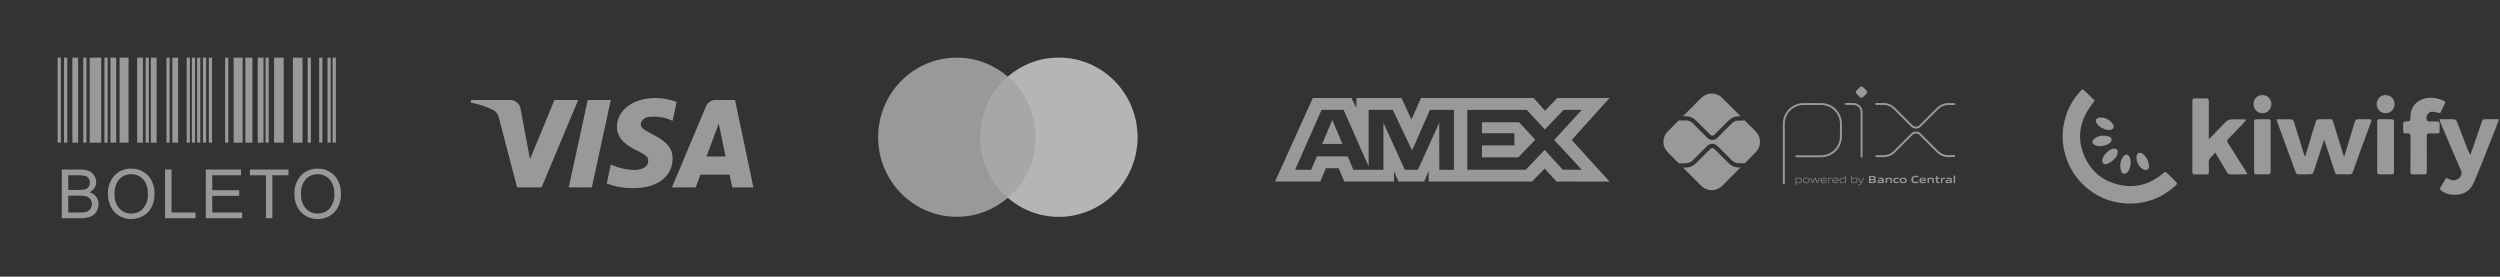 <svg xmlns="http://www.w3.org/2000/svg" viewBox="0 0 497 55" fill="none"><rect x="0" y="0" width="497" height="55" fill="#333333" stroke="none"/><path d="M354.623 36.441V24.615C354.623 24.098 354.724 23.586 354.922 23.108C355.121 22.63 355.411 22.195 355.777 21.83C356.142 21.464 356.577 21.174 357.055 20.976C357.533 20.778 358.045 20.676 358.562 20.677H362.05C363.092 20.679 364.091 21.094 364.827 21.832C365.563 22.569 365.976 23.569 365.976 24.611V27.128C365.976 28.172 365.561 29.175 364.822 29.913C364.083 30.652 363.081 31.067 362.036 31.067H357.103" stroke="white" stroke-opacity="0.5" stroke-width="0.387" stroke-linecap="round" stroke-linejoin="round"></path><path d="M366.955 20.674H368.466C368.895 20.674 369.307 20.845 369.61 21.148C369.913 21.451 370.083 21.863 370.083 22.291V31.127" stroke="white" stroke-opacity="0.5" stroke-width="0.387" stroke-linecap="round" stroke-linejoin="round"></path><path d="M369.756 19.306L369.07 18.619C369.03 18.578 368.998 18.53 368.976 18.477C368.954 18.424 368.942 18.367 368.942 18.31C368.942 18.253 368.954 18.196 368.976 18.143C368.998 18.09 369.03 18.042 369.07 18.002L369.756 17.316C369.797 17.275 369.845 17.243 369.898 17.221C369.951 17.199 370.008 17.188 370.065 17.188C370.122 17.188 370.179 17.199 370.232 17.221C370.285 17.243 370.333 17.275 370.374 17.316L371.061 18.002C371.101 18.042 371.134 18.09 371.156 18.143C371.178 18.196 371.189 18.253 371.189 18.31C371.189 18.367 371.178 18.424 371.156 18.477C371.134 18.53 371.101 18.578 371.061 18.619L370.374 19.306C370.333 19.346 370.285 19.379 370.232 19.401C370.179 19.423 370.122 19.434 370.065 19.434C370.008 19.434 369.951 19.423 369.898 19.401C369.845 19.379 369.797 19.346 369.756 19.306" fill="white" fill-opacity="0.5"></path><path d="M372.992 20.667H374.494C375.266 20.667 376.007 20.974 376.554 21.52L380.067 25.033C380.175 25.141 380.303 25.227 380.445 25.286C380.586 25.345 380.738 25.375 380.891 25.375C381.044 25.375 381.195 25.345 381.337 25.286C381.478 25.227 381.606 25.141 381.714 25.033L385.218 21.533C385.489 21.263 385.81 21.048 386.163 20.902C386.517 20.755 386.896 20.68 387.278 20.68H388.499" stroke="white" stroke-opacity="0.5" stroke-width="0.387" stroke-linecap="round" stroke-linejoin="round"></path><path d="M372.992 31.048H374.494C375.266 31.047 376.007 30.741 376.554 30.194L380.067 26.683C380.175 26.575 380.303 26.489 380.445 26.43C380.586 26.372 380.738 26.341 380.891 26.341C381.044 26.341 381.195 26.372 381.337 26.43C381.478 26.489 381.606 26.575 381.714 26.683L385.218 30.182C385.489 30.452 385.81 30.667 386.163 30.813C386.517 30.96 386.896 31.035 387.278 31.035H388.499" stroke="white" stroke-opacity="0.5" stroke-width="0.387" stroke-linecap="round" stroke-linejoin="round"></path><path d="M345.668 33.291C345.298 33.293 344.93 33.22 344.587 33.078C344.245 32.936 343.934 32.728 343.672 32.465L340.79 29.59C340.689 29.492 340.553 29.438 340.412 29.438C340.271 29.438 340.135 29.492 340.033 29.59L337.141 32.481C336.88 32.744 336.568 32.953 336.226 33.095C335.883 33.236 335.516 33.309 335.145 33.308H334.578L338.227 36.958C338.774 37.505 339.517 37.813 340.291 37.813C341.065 37.813 341.808 37.505 342.355 36.958L346.015 33.297L345.668 33.291Z" fill="white" fill-opacity="0.5"></path><path d="M335.145 23.098C335.516 23.097 335.883 23.17 336.226 23.312C336.568 23.454 336.88 23.662 337.141 23.925L340.034 26.817C340.134 26.917 340.27 26.974 340.412 26.974C340.554 26.974 340.69 26.917 340.79 26.817L343.672 23.935C343.934 23.672 344.245 23.464 344.588 23.322C344.93 23.18 345.298 23.108 345.668 23.109H346.017L342.358 19.449C342.087 19.178 341.765 18.963 341.411 18.816C341.056 18.669 340.677 18.593 340.293 18.593C339.91 18.593 339.53 18.669 339.176 18.816C338.822 18.963 338.5 19.178 338.229 19.449L334.58 23.098H335.145Z" fill="white" fill-opacity="0.5"></path><path d="M349.043 26.136L346.834 23.927C346.784 23.947 346.731 23.958 346.677 23.958H345.672C345.148 23.961 344.647 24.169 344.277 24.54L341.39 27.416C341.262 27.544 341.109 27.646 340.942 27.716C340.774 27.785 340.594 27.821 340.412 27.82C340.046 27.821 339.693 27.676 339.434 27.417L336.541 24.525C336.171 24.154 335.67 23.945 335.146 23.943H333.91C333.859 23.942 333.809 23.932 333.761 23.913L331.541 26.134C331.27 26.404 331.055 26.726 330.908 27.081C330.761 27.435 330.686 27.814 330.686 28.198C330.686 28.581 330.761 28.961 330.908 29.315C331.055 29.669 331.27 29.991 331.541 30.262L333.761 32.482C333.809 32.463 333.859 32.453 333.91 32.452H335.146C335.669 32.45 336.171 32.241 336.541 31.871L339.434 28.978C339.697 28.727 340.047 28.587 340.412 28.587C340.776 28.587 341.127 28.727 341.39 28.978L344.272 31.86C344.642 32.23 345.144 32.439 345.667 32.442H346.673C346.727 32.442 346.78 32.453 346.83 32.474L349.039 30.265C349.586 29.718 349.893 28.975 349.893 28.201C349.893 27.427 349.586 26.685 349.039 26.137" fill="white" fill-opacity="0.5"></path><path d="M357.625 35.435C357.442 35.443 357.261 35.471 357.083 35.518V36.238C357.219 36.286 357.362 36.31 357.505 36.309C357.867 36.309 358.038 36.187 358.038 35.869C358.038 35.57 357.897 35.435 357.625 35.435V35.435ZM356.961 36.773V35.349H357.061L357.072 35.411C357.256 35.361 357.445 35.331 357.636 35.32C357.768 35.311 357.899 35.349 358.005 35.427C358.064 35.484 358.109 35.553 358.137 35.629C358.165 35.706 358.176 35.788 358.168 35.869C358.175 35.959 358.157 36.05 358.116 36.131C358.075 36.212 358.013 36.28 357.936 36.328C357.805 36.392 357.661 36.424 357.516 36.421C357.369 36.42 357.223 36.398 357.082 36.355V36.773H356.961Z" fill="white" fill-opacity="0.5"></path><path d="M359.075 35.432C358.714 35.432 358.553 35.548 358.553 35.863C358.553 36.178 358.712 36.309 359.075 36.309C359.438 36.309 359.596 36.193 359.596 35.879C359.596 35.565 359.437 35.432 359.075 35.432V35.432ZM359.54 36.309C359.401 36.395 359.239 36.436 359.075 36.425C358.912 36.435 358.75 36.395 358.61 36.309C358.545 36.258 358.494 36.19 358.462 36.114C358.429 36.037 358.416 35.954 358.424 35.871C358.417 35.788 358.43 35.705 358.462 35.628C358.495 35.551 358.545 35.484 358.61 35.432C358.749 35.346 358.912 35.305 359.075 35.315C359.238 35.305 359.401 35.346 359.54 35.432C359.605 35.483 359.656 35.55 359.688 35.627C359.721 35.703 359.734 35.786 359.726 35.869C359.734 35.952 359.721 36.036 359.689 36.112C359.656 36.189 359.605 36.257 359.54 36.309" fill="white" fill-opacity="0.5"></path><path d="M361.25 36.392L360.848 35.527H360.84L360.443 36.392H360.34L359.91 35.346H360.045L360.401 36.221H360.41L360.798 35.346H360.914L361.313 36.221H361.321L361.67 35.346H361.8L361.371 36.392H361.25Z" fill="white" fill-opacity="0.5"></path><path d="M362.568 35.429C362.233 35.429 362.121 35.578 362.103 35.793H363.04C363.031 35.555 362.909 35.429 362.575 35.429H362.568ZM362.575 36.421C362.421 36.437 362.267 36.396 362.142 36.305C362.081 36.25 362.035 36.182 362.004 36.106C361.974 36.03 361.961 35.949 361.967 35.868C361.963 35.783 361.978 35.699 362.011 35.621C362.045 35.544 362.096 35.475 362.161 35.421C362.283 35.345 362.425 35.309 362.568 35.317C362.714 35.307 362.86 35.343 362.986 35.418C363.137 35.519 363.166 35.697 363.166 35.899H362.095C362.095 36.113 362.169 36.304 362.574 36.304C362.755 36.299 362.936 36.279 363.113 36.243V36.352C362.933 36.39 362.749 36.412 362.565 36.417" fill="white" fill-opacity="0.5"></path><path d="M363.515 36.392V35.346H363.615L363.625 35.407C363.792 35.352 363.967 35.322 364.142 35.316H364.158V35.433H364.128C363.961 35.436 363.796 35.464 363.637 35.515V36.389L363.515 36.392Z" fill="white" fill-opacity="0.5"></path><path d="M364.866 35.429C364.531 35.429 364.417 35.578 364.401 35.793H365.339C365.328 35.555 365.206 35.429 364.874 35.429H364.866ZM364.874 36.421C364.72 36.437 364.565 36.395 364.44 36.305C364.382 36.249 364.338 36.181 364.31 36.106C364.282 36.031 364.271 35.951 364.277 35.871C364.273 35.787 364.288 35.702 364.322 35.625C364.355 35.547 364.407 35.479 364.471 35.425C364.593 35.349 364.735 35.312 364.878 35.32C365.024 35.311 365.169 35.346 365.295 35.421C365.446 35.522 365.475 35.7 365.475 35.902H364.405C364.405 36.116 364.48 36.307 364.884 36.307C365.065 36.303 365.246 36.282 365.424 36.246V36.356C365.243 36.394 365.059 36.415 364.874 36.421" fill="white" fill-opacity="0.5"></path><path d="M366.797 35.501C366.661 35.454 366.519 35.431 366.376 35.432C366.014 35.432 365.842 35.554 365.842 35.871C365.842 36.188 365.983 36.305 366.256 36.305C366.438 36.296 366.619 36.269 366.797 36.224V35.501ZM366.82 36.392L366.809 36.329C366.625 36.379 366.436 36.41 366.246 36.421C366.113 36.431 365.982 36.393 365.876 36.313C365.817 36.256 365.772 36.187 365.743 36.111C365.715 36.034 365.704 35.952 365.712 35.871C365.705 35.781 365.723 35.691 365.764 35.61C365.805 35.529 365.867 35.462 365.944 35.414C366.075 35.348 366.22 35.316 366.366 35.32C366.513 35.322 366.658 35.344 366.798 35.386V34.908H366.92V36.392H366.82Z" fill="white" fill-opacity="0.5"></path><path d="M368.71 35.435C368.527 35.443 368.345 35.471 368.168 35.518V36.236C368.304 36.285 368.446 36.31 368.59 36.309C368.952 36.309 369.123 36.187 369.123 35.869C369.123 35.57 368.982 35.435 368.71 35.435V35.435ZM369.022 36.328C368.891 36.392 368.747 36.424 368.602 36.421C368.444 36.419 368.287 36.393 368.137 36.342V36.392H368.053V34.908H368.169V35.403C368.35 35.356 368.535 35.328 368.722 35.316C368.854 35.307 368.985 35.345 369.091 35.423C369.15 35.48 369.195 35.549 369.223 35.626C369.251 35.702 369.262 35.784 369.254 35.865C369.261 35.956 369.243 36.046 369.202 36.127C369.161 36.208 369.099 36.276 369.022 36.324" fill="white" fill-opacity="0.5"></path><path d="M369.408 36.798V36.681C369.467 36.681 369.524 36.692 369.562 36.692C369.633 36.698 369.704 36.68 369.763 36.641C369.822 36.602 369.866 36.544 369.889 36.477L369.929 36.394L369.383 35.348H369.524L369.989 36.248H369.997L370.441 35.348H370.58L369.998 36.519C369.89 36.731 369.775 36.801 369.562 36.801C369.511 36.803 369.459 36.802 369.408 36.798Z" fill="white" fill-opacity="0.5"></path><path d="M372.263 35.797H371.857V36.163H372.264C372.543 36.163 372.649 36.132 372.649 35.978C372.649 35.825 372.503 35.797 372.263 35.797V35.797ZM372.188 35.204H371.857V35.576H372.19C372.465 35.576 372.574 35.543 372.574 35.387C372.574 35.232 372.436 35.204 372.188 35.204V35.204ZM372.816 36.293C372.667 36.387 372.487 36.392 372.159 36.392H371.542V34.977H372.144C372.428 34.977 372.601 34.977 372.745 35.068C372.793 35.096 372.832 35.138 372.858 35.188C372.884 35.237 372.895 35.293 372.891 35.349C372.894 35.419 372.874 35.488 372.834 35.545C372.793 35.602 372.734 35.643 372.667 35.663V35.671C372.849 35.712 372.966 35.805 372.966 36.006C372.971 36.063 372.959 36.12 372.932 36.171C372.906 36.222 372.866 36.264 372.816 36.293" fill="white" fill-opacity="0.5"></path><path d="M374.202 35.953C374.086 35.943 373.957 35.937 373.827 35.937C373.614 35.937 373.54 35.98 373.54 36.078C373.54 36.176 373.601 36.217 373.764 36.217C373.912 36.212 374.059 36.192 374.202 36.156V35.953ZM374.264 36.392L374.256 36.329C374.071 36.381 373.881 36.412 373.69 36.421C373.579 36.428 373.469 36.401 373.375 36.344C373.336 36.315 373.305 36.277 373.285 36.233C373.265 36.189 373.255 36.14 373.258 36.092C373.256 36.033 373.271 35.974 373.302 35.923C373.334 35.873 373.38 35.833 373.434 35.809C373.559 35.763 373.692 35.743 373.826 35.751C373.935 35.751 374.081 35.757 374.203 35.765V35.751C374.203 35.589 374.097 35.535 373.802 35.535C373.686 35.535 373.551 35.541 373.419 35.554V35.342C373.565 35.33 373.73 35.322 373.866 35.322C374.034 35.307 374.203 35.341 374.352 35.419C374.469 35.504 374.494 35.621 374.494 35.777V36.394L374.264 36.392Z" fill="white" fill-opacity="0.5"></path><path d="M375.855 36.392V35.811C375.855 35.621 375.757 35.553 375.584 35.553C375.44 35.559 375.298 35.581 375.159 35.619V36.387H374.872V35.341H375.104L375.115 35.406C375.296 35.353 375.483 35.322 375.671 35.312C375.8 35.302 375.928 35.34 376.029 35.419C376.072 35.461 376.104 35.513 376.124 35.569C376.144 35.626 376.152 35.686 376.146 35.745V36.384L375.855 36.392Z" fill="white" fill-opacity="0.5"></path><path d="M376.964 36.421C376.826 36.432 376.688 36.392 376.576 36.31C376.516 36.254 376.471 36.185 376.442 36.109C376.414 36.032 376.403 35.95 376.411 35.869C376.405 35.782 376.422 35.696 376.459 35.618C376.496 35.54 376.553 35.473 376.624 35.423C376.763 35.345 376.922 35.309 377.082 35.32C377.198 35.32 377.32 35.328 377.449 35.34V35.563C377.344 35.554 377.216 35.544 377.116 35.544C376.84 35.544 376.71 35.632 376.71 35.871C376.71 36.111 376.807 36.193 377.034 36.193C377.181 36.188 377.328 36.171 377.472 36.139V36.355C377.305 36.393 377.135 36.415 376.964 36.421Z" fill="white" fill-opacity="0.5"></path><path d="M378.335 35.539C378.058 35.539 377.936 35.626 377.936 35.863C377.936 36.1 378.052 36.201 378.335 36.201C378.617 36.201 378.729 36.117 378.729 35.879C378.729 35.642 378.613 35.539 378.335 35.539V35.539ZM378.835 36.311C378.683 36.397 378.509 36.435 378.335 36.421C378.16 36.435 377.985 36.396 377.833 36.311C377.764 36.261 377.711 36.194 377.676 36.117C377.642 36.04 377.628 35.955 377.636 35.871C377.628 35.787 377.642 35.702 377.676 35.624C377.711 35.547 377.764 35.48 377.833 35.429C377.986 35.344 378.16 35.306 378.335 35.32C378.509 35.307 378.682 35.345 378.835 35.429C378.902 35.48 378.956 35.547 378.99 35.624C379.024 35.701 379.037 35.785 379.029 35.869C379.037 35.953 379.024 36.038 378.99 36.115C378.956 36.193 378.902 36.26 378.835 36.311" fill="white" fill-opacity="0.5"></path><path d="M380.71 36.421C380.528 36.433 380.349 36.38 380.202 36.273C380.032 36.134 379.981 35.917 379.981 35.683C379.975 35.567 379.998 35.451 380.048 35.346C380.098 35.241 380.174 35.15 380.268 35.082C380.451 34.981 380.659 34.934 380.867 34.948C381.024 34.948 381.184 34.959 381.36 34.973V35.227C381.21 35.214 381.024 35.204 380.88 35.204C380.476 35.204 380.305 35.357 380.305 35.683C380.305 36.008 380.463 36.164 380.761 36.164C380.973 36.157 381.184 36.129 381.391 36.079V36.333C381.168 36.385 380.939 36.415 380.71 36.422" fill="white" fill-opacity="0.5"></path><path d="M382.247 35.506C382.005 35.506 381.912 35.592 381.898 35.751H382.596C382.588 35.582 382.489 35.506 382.247 35.506ZM382.204 36.421C382.048 36.435 381.891 36.394 381.762 36.305C381.703 36.249 381.657 36.182 381.628 36.106C381.599 36.031 381.588 35.949 381.595 35.869C381.59 35.785 381.605 35.702 381.639 35.626C381.673 35.549 381.725 35.482 381.79 35.429C381.927 35.347 382.087 35.309 382.247 35.32C382.405 35.31 382.562 35.347 382.699 35.425C382.867 35.541 382.88 35.725 382.883 35.94H381.891C381.898 36.099 381.983 36.201 382.276 36.201C382.462 36.197 382.648 36.179 382.832 36.148V36.352C382.625 36.392 382.415 36.415 382.204 36.421Z" fill="white" fill-opacity="0.5"></path><path d="M384.178 36.392V35.811C384.178 35.621 384.081 35.553 383.908 35.553C383.764 35.559 383.622 35.581 383.483 35.619V36.387H383.191V35.341H383.429L383.44 35.406C383.621 35.353 383.808 35.322 383.997 35.312C384.125 35.302 384.253 35.34 384.355 35.419C384.397 35.461 384.429 35.513 384.449 35.569C384.47 35.626 384.477 35.686 384.471 35.745V36.384L384.178 36.392Z" fill="white" fill-opacity="0.5"></path><path d="M385.296 36.421C385.232 36.427 385.167 36.417 385.108 36.391C385.049 36.365 384.997 36.324 384.958 36.272C384.9 36.177 384.874 36.067 384.881 35.956V35.565H384.671V35.349H384.881L384.913 35.033H385.171V35.349H385.581V35.565H385.171V35.9C385.167 35.968 385.177 36.035 385.2 36.099C385.218 36.133 385.245 36.16 385.279 36.178C385.313 36.195 385.352 36.201 385.389 36.196C385.459 36.194 385.529 36.187 385.597 36.175V36.384C385.498 36.406 385.398 36.418 385.296 36.421" fill="white" fill-opacity="0.5"></path><path d="M385.866 36.392V35.346H386.098L386.109 35.411C386.275 35.354 386.449 35.323 386.625 35.316H386.662V35.565C386.628 35.565 386.59 35.565 386.561 35.565C386.423 35.566 386.285 35.584 386.152 35.619V36.389L385.866 36.392Z" fill="white" fill-opacity="0.5"></path><path d="M387.726 35.953C387.604 35.943 387.48 35.937 387.349 35.937C387.137 35.937 387.062 35.98 387.062 36.078C387.062 36.176 387.125 36.217 387.288 36.217C387.436 36.212 387.582 36.191 387.726 36.156V35.953ZM387.788 36.392L387.776 36.333C387.591 36.385 387.401 36.416 387.21 36.424C387.099 36.432 386.989 36.405 386.894 36.348C386.855 36.318 386.824 36.28 386.804 36.236C386.784 36.192 386.775 36.144 386.777 36.095C386.774 36.034 386.791 35.974 386.824 35.923C386.857 35.871 386.905 35.832 386.962 35.809C387.087 35.764 387.219 35.745 387.352 35.754C387.461 35.754 387.609 35.759 387.731 35.767V35.751C387.731 35.589 387.622 35.535 387.33 35.535C387.213 35.535 387.077 35.541 386.945 35.554V35.342C387.092 35.33 387.257 35.322 387.393 35.322C387.561 35.307 387.729 35.341 387.878 35.419C387.995 35.504 388.021 35.621 388.021 35.777V36.394L387.788 36.392Z" fill="white" fill-opacity="0.5"></path><path d="M388.391 34.908H388.683V36.392H388.391V34.908Z" fill="white" fill-opacity="0.5"></path><path fill-rule="evenodd" clip-rule="evenodd" d="M200.355 39.318C197.624 41.674 194.082 43.097 190.212 43.097C181.575 43.097 174.574 36.014 174.574 27.278C174.574 18.541 181.575 11.458 190.212 11.458C194.082 11.458 197.624 12.881 200.355 15.237C203.086 12.881 206.628 11.458 210.499 11.458C219.135 11.458 226.136 18.541 226.136 27.278C226.136 36.014 219.135 43.097 210.499 43.097C206.628 43.097 203.086 41.674 200.355 39.318Z" fill="white" fill-opacity="0.5"></path><path fill-rule="evenodd" clip-rule="evenodd" d="M200.355 39.318C203.717 36.416 205.849 32.099 205.849 27.278C205.849 22.456 203.717 18.139 200.355 15.237C203.086 12.881 206.628 11.458 210.498 11.458C219.135 11.458 226.136 18.541 226.136 27.278C226.136 36.014 219.135 43.097 210.498 43.097C206.628 43.097 203.086 41.674 200.355 39.318Z" fill="#D3D3D3" fill-opacity="0.5"></path><path fill-rule="evenodd" clip-rule="evenodd" d="M200.355 39.318C203.717 36.416 205.849 32.099 205.849 27.277C205.849 22.456 203.717 18.139 200.355 15.237C196.993 18.139 194.861 22.456 194.861 27.277C194.861 32.099 196.993 36.416 200.355 39.318Z" fill="#B7B7B7" fill-opacity="0.5"></path><path fill-rule="evenodd" clip-rule="evenodd" d="M260.99 19.479L253.486 36.086H262.47L263.583 33.438H266.129L267.243 36.086H277.132V34.065L278.013 36.086H283.128L284.009 34.023V36.086H304.575L307.076 33.507L309.417 36.086L319.98 36.108L312.452 27.829L319.98 19.479H309.581L307.147 22.011L304.879 19.479H282.506L280.585 23.766L278.619 19.479H269.654V21.431L268.656 19.479H260.99ZM291.701 21.837H303.511L307.123 25.739L310.852 21.837H314.464L308.976 27.827L314.464 33.747H310.688L307.076 29.8L303.328 33.747H291.701V21.837ZM294.618 26.48V24.305V24.303H301.987L305.202 27.782L301.844 31.28H294.618V28.905H301.061V26.48H294.618ZM262.729 21.837H267.108L272.086 33.099V21.837H276.883L280.728 29.912L284.271 21.837H289.044V33.754H286.14L286.116 24.416L281.882 33.754H279.284L275.025 24.416V33.754H269.05L267.918 31.082H261.798L260.667 33.752H257.466L262.729 21.837ZM262.843 28.613L264.859 23.854L266.873 28.613H262.843Z" fill="white" fill-opacity="0.5"></path><path fill-rule="evenodd" clip-rule="evenodd" d="M107.663 37.259H102.803L99.16 23.358C98.987 22.718 98.62 22.153 98.079 21.887C96.731 21.217 95.246 20.684 93.626 20.415V19.88H101.453C102.533 19.88 103.344 20.684 103.479 21.618L105.369 31.645L110.226 19.88H114.95L107.663 37.259ZM117.651 37.259H113.062L116.841 19.88H121.43L117.651 37.259ZM127.367 24.694C127.502 23.758 128.312 23.223 129.257 23.223C130.743 23.089 132.361 23.358 133.711 24.025L134.521 20.283C133.171 19.748 131.685 19.479 130.337 19.479C125.883 19.479 122.642 21.886 122.642 25.227C122.642 27.769 124.938 29.103 126.559 29.907C128.312 30.709 128.987 31.244 128.852 32.046C128.852 33.248 127.502 33.783 126.154 33.783C124.533 33.783 122.913 33.383 121.43 32.713L120.619 36.457C122.24 37.124 123.993 37.393 125.613 37.393C130.607 37.525 133.711 35.12 133.711 31.511C133.711 26.965 127.367 26.698 127.367 24.694V24.694ZM149.771 37.259L146.128 19.88H142.214C141.404 19.88 140.593 20.415 140.323 21.217L133.576 37.259H138.3L139.243 34.719H145.047L145.588 37.259H149.771ZM142.889 24.56L144.237 31.11H140.458L142.889 24.56Z" fill="white" fill-opacity="0.5"></path><g clip-path="url(#clip0_219_54375)"><path d="M11.46 11.458H12.096V28.364H11.46V11.458ZM12.733 11.458H13.37V28.364H12.733V11.458ZM16.556 11.458H17.193V28.364H16.556V11.458ZM28.95 11.458H29.587V28.364H28.95V11.458ZM33.094 11.458H33.73V28.364H33.094V11.458ZM37.112 11.458H37.748V28.364H37.112V11.458ZM38.147 11.458H38.784V28.364H38.148L38.147 11.458ZM39.184 11.458H39.821V28.364H39.184V11.458ZM40.349 11.458H40.986V28.364H40.349L40.349 11.458ZM41.514 11.458H42.151V28.364H41.514V11.458ZM44.754 11.458H45.391V28.364H44.753L44.754 11.458ZM52.785 11.458H53.422V28.364H52.785V11.458ZM61.163 11.458H61.799V28.364H61.163L61.163 11.458ZM63.454 11.458H64.091V28.364H63.454V11.458ZM65.111 11.458H65.748V28.364H65.111V11.458ZM66.13 11.458H66.767V28.364H66.13V11.458ZM20.761 11.458H21.398V28.364H20.761V11.458ZM14.39 11.458H15.536V28.364H14.39V11.458ZM21.956 11.458H23.102V28.364H21.956V11.458ZM27.269 11.458H28.416V28.364H27.269V11.458ZM29.989 11.458H31.136V28.364H29.989V11.458ZM34.264 11.458H35.41V28.364H34.264V11.458ZM46.451 11.458H48.234V28.364H46.451V11.458ZM48.78 11.458H50.181V28.364H48.779L48.78 11.458ZM51.238 11.458H52.384V28.364H51.238V11.458ZM54.488 11.458H56.399V28.364H54.488V11.458ZM58.231 11.458H60.143V28.364H58.231V11.458ZM17.83 11.458H20.123V28.364H17.83V11.458ZM23.773 11.458H25.556V28.364H23.773V11.458Z" fill="white" fill-opacity="0.5"></path><path d="M12.284 43.376V33.699H15.915C16.522 33.675 17.127 33.775 17.695 33.992C18.129 34.178 18.496 34.494 18.744 34.897C18.989 35.278 19.121 35.721 19.123 36.174C19.123 36.587 19.007 36.992 18.787 37.342C18.539 37.727 18.186 38.034 17.77 38.226C18.304 38.363 18.779 38.671 19.122 39.103C19.439 39.525 19.605 40.041 19.593 40.569C19.597 41.007 19.499 41.44 19.307 41.833C19.144 42.186 18.9 42.495 18.594 42.735C18.276 42.963 17.916 43.126 17.535 43.214C17.023 43.332 16.499 43.386 15.975 43.377L12.284 43.376ZM13.566 37.765H15.659C16.067 37.781 16.476 37.743 16.875 37.653C17.167 37.579 17.426 37.41 17.611 37.172C17.783 36.924 17.869 36.628 17.858 36.327C17.864 36.028 17.784 35.734 17.627 35.479C17.477 35.238 17.245 35.059 16.973 34.976C16.491 34.865 15.995 34.82 15.501 34.841H13.566L13.566 37.765ZM13.566 42.234H15.975C16.266 42.242 16.558 42.226 16.847 42.188C17.108 42.146 17.359 42.054 17.586 41.918C17.794 41.784 17.962 41.597 18.074 41.377C18.205 41.127 18.271 40.848 18.266 40.566C18.275 40.229 18.178 39.898 17.989 39.619C17.803 39.352 17.532 39.154 17.22 39.059C16.759 38.934 16.282 38.879 15.805 38.896H13.566V42.234ZM21.465 38.663C21.384 37.285 21.848 35.929 22.758 34.89C23.187 34.439 23.706 34.085 24.282 33.85C24.858 33.615 25.477 33.505 26.099 33.527C26.948 33.515 27.783 33.737 28.515 34.168C29.226 34.588 29.796 35.209 30.154 35.953C30.541 36.764 30.734 37.653 30.718 38.551C30.734 39.463 30.531 40.366 30.126 41.184C29.758 41.928 29.171 42.542 28.443 42.941C27.724 43.338 26.915 43.544 26.093 43.539C25.234 43.553 24.388 43.325 23.652 42.881C22.944 42.451 22.377 41.825 22.02 41.077C21.653 40.326 21.463 39.5 21.465 38.663V38.663ZM22.786 38.684C22.731 39.691 23.07 40.679 23.732 41.44C24.03 41.767 24.396 42.026 24.803 42.2C25.21 42.374 25.65 42.458 26.093 42.447C26.538 42.459 26.98 42.373 27.389 42.198C27.799 42.022 28.165 41.76 28.463 41.429C29.131 40.622 29.465 39.59 29.398 38.544C29.416 37.837 29.281 37.133 29.004 36.481C28.76 35.919 28.353 35.443 27.836 35.115C27.32 34.79 26.72 34.621 26.11 34.63C25.677 34.623 25.248 34.702 24.846 34.862C24.445 35.023 24.079 35.261 23.77 35.563C23.404 35.99 23.129 36.486 22.959 37.022C22.79 37.558 22.731 38.123 22.786 38.682V38.684ZM32.818 43.376V33.699H34.098V42.233H38.864V43.376L32.818 43.376ZM40.916 43.376V33.699H47.913V34.841H42.196V37.806H47.55V38.941H42.196V42.234H48.138V43.377L40.916 43.376ZM52.869 43.376V34.841H49.679V33.699H57.35V34.841H54.148V43.376L52.869 43.376ZM58.531 38.663C58.45 37.284 58.916 35.929 59.827 34.89C60.256 34.44 60.776 34.086 61.351 33.851C61.927 33.616 62.546 33.506 63.168 33.528C64.016 33.516 64.852 33.738 65.583 34.168C66.294 34.589 66.865 35.21 67.223 35.954C67.61 36.764 67.803 37.654 67.787 38.551C67.803 39.464 67.599 40.367 67.194 41.185C66.825 41.93 66.235 42.544 65.505 42.943C64.786 43.34 63.977 43.546 63.156 43.541C62.295 43.555 61.449 43.326 60.713 42.881C60.006 42.452 59.44 41.825 59.085 41.078C58.718 40.326 58.528 39.5 58.531 38.663V38.663ZM59.852 38.684C59.797 39.691 60.136 40.679 60.798 41.44C61.096 41.767 61.462 42.026 61.869 42.2C62.276 42.374 62.716 42.458 63.158 42.447C63.605 42.46 64.049 42.376 64.46 42.2C64.87 42.025 65.238 41.762 65.538 41.431C66.205 40.623 66.54 39.591 66.472 38.546C66.486 37.837 66.347 37.133 66.066 36.483C65.822 35.921 65.415 35.445 64.898 35.116C64.382 34.792 63.782 34.623 63.173 34.631C62.74 34.624 62.311 34.703 61.909 34.864C61.507 35.024 61.142 35.262 60.832 35.565C60.468 35.992 60.193 36.488 60.024 37.023C59.855 37.559 59.797 38.123 59.852 38.682V38.684Z" fill="white" fill-opacity="0.5"></path></g><path d="M416.422 19.976C415.797 20.892 415.192 21.635 414.746 22.464C413.364 25.029 413.113 27.721 414.144 30.466C415.388 33.78 417.749 35.893 421.21 36.708C424.533 37.49 427.47 36.641 430.029 34.44C430.382 34.137 430.582 34.149 430.878 34.46C431.426 35.036 431.989 35.597 432.563 36.146C432.844 36.415 432.83 36.596 432.54 36.861C429.732 39.438 426.411 40.646 422.623 40.437C419.344 40.255 416.486 38.98 414.12 36.693C412.235 34.871 411.012 32.66 410.402 30.108C409.882 27.942 409.945 25.781 410.523 23.647C411.082 21.583 412.092 19.745 413.545 18.162C413.982 17.685 414.03 17.685 414.486 18.12C415.146 18.75 415.803 19.383 416.422 19.977V19.976Z" fill="white" fill-opacity="0.5"></path><path d="M452.553 23.717C453.661 23.717 454.645 23.698 455.626 23.738C455.769 23.744 455.967 24.012 456.026 24.195C456.711 26.365 457.373 28.541 458.046 30.716C458.078 30.819 458.146 30.911 458.265 31.137C458.51 30.325 458.718 29.645 458.922 28.965C459.414 27.329 459.895 25.689 460.412 24.061C460.461 23.907 460.723 23.729 460.894 23.722C461.69 23.687 462.488 23.719 463.285 23.701C463.685 23.693 463.754 23.952 463.844 24.247C464.499 26.392 465.164 28.535 465.827 30.679C465.868 30.81 465.921 30.936 466.015 31.189C466.413 29.885 466.778 28.694 467.141 27.502C467.474 26.413 467.815 25.327 468.132 24.233C468.246 23.838 468.454 23.677 468.876 23.696C469.585 23.727 470.297 23.709 471.008 23.704C471.356 23.702 471.535 23.779 471.381 24.192C470.561 26.389 469.756 28.591 468.952 30.795C468.563 31.864 468.175 32.935 467.811 34.014C467.663 34.452 467.48 34.718 466.937 34.674C466.213 34.617 465.482 34.65 464.754 34.665C464.452 34.671 464.294 34.583 464.195 34.27C463.666 32.61 463.111 30.959 462.562 29.305C462.4 28.816 462.228 28.332 462.029 27.756C461.546 29.251 461.094 30.659 460.637 32.063C460.391 32.818 460.157 33.578 459.874 34.318C459.815 34.47 459.567 34.637 459.4 34.644C458.604 34.678 457.805 34.639 457.009 34.669C456.64 34.682 456.478 34.519 456.365 34.211C455.911 32.962 455.449 31.718 454.992 30.47C454.256 28.46 453.523 26.449 452.791 24.439C452.723 24.249 452.664 24.055 452.552 23.717H452.553Z" fill="white" fill-opacity="0.5"></path><path d="M440.408 30.335C439.804 31.066 438.932 31.492 439.097 32.599C439.175 33.124 439.097 33.669 439.115 34.206C439.125 34.533 439.022 34.673 438.674 34.666C437.877 34.647 437.079 34.649 436.283 34.666C435.961 34.672 435.844 34.533 435.849 34.238C435.851 34.134 435.846 34.031 435.846 33.927C435.846 29.412 435.846 24.897 435.846 20.383C435.846 19.566 435.849 19.565 436.647 19.564C437.271 19.564 437.896 19.585 438.518 19.558C438.968 19.538 439.123 19.695 439.12 20.154C439.102 22.419 439.112 24.686 439.112 26.951C439.112 27.14 439.112 27.328 439.112 27.645C439.32 27.456 439.457 27.343 439.579 27.217C440.578 26.186 441.559 25.137 442.584 24.131C442.803 23.917 443.17 23.766 443.478 23.746C444.306 23.694 445.14 23.726 445.972 23.73C446.14 23.73 446.307 23.759 446.597 23.785C446.283 24.146 446.052 24.432 445.799 24.698C444.857 25.687 443.915 26.675 442.957 27.648C442.723 27.886 442.688 28.048 442.881 28.35C444.147 30.328 445.386 32.322 446.632 34.312C446.674 34.381 446.688 34.467 446.733 34.598C446.572 34.622 446.446 34.658 446.32 34.659C445.35 34.663 444.379 34.65 443.41 34.668C443.089 34.674 442.915 34.553 442.756 34.281C442.01 32.999 441.24 31.73 440.407 30.337L440.408 30.335Z" fill="white" fill-opacity="0.5"></path><path d="M486.299 35.356C486.709 35.528 487.017 35.682 487.342 35.788C488.239 36.083 489.377 35.345 489.363 34.416C489.357 34.009 489.111 33.6 488.943 33.205C488.105 31.236 487.255 29.273 486.411 27.306C486.002 26.355 485.595 25.404 485.195 24.45C485.112 24.25 485.063 24.036 484.958 23.701C485.456 23.701 485.862 23.701 486.268 23.701C486.805 23.701 487.346 23.67 487.878 23.721C488.068 23.738 488.336 23.918 488.404 24.087C489.089 25.818 489.738 27.564 490.402 29.303C490.591 29.797 490.795 30.284 491.114 30.777C491.308 30.233 491.508 29.691 491.697 29.145C492.272 27.482 492.852 25.82 493.408 24.151C493.522 23.806 493.711 23.692 494.052 23.698C494.928 23.71 495.803 23.702 496.815 23.702C496.505 24.518 496.253 25.206 495.984 25.887C495.15 28.005 494.317 30.124 493.468 32.237C492.883 33.693 492.328 35.164 491.654 36.58C491.022 37.909 489.896 38.617 488.399 38.708C487.274 38.776 486.222 38.59 485.312 37.889C485.187 37.792 485.032 37.531 485.078 37.447C485.466 36.727 485.898 36.03 486.3 35.355L486.299 35.356Z" fill="white" fill-opacity="0.5"></path><path d="M485.105 22.496C484.513 22.383 483.998 22.215 483.478 22.203C482.7 22.185 482.097 23.322 482.504 23.984C482.564 24.082 482.764 24.132 482.902 24.137C483.439 24.156 483.976 24.156 484.512 24.144C484.868 24.137 485.008 24.285 484.993 24.641C484.974 25.124 484.977 25.609 484.991 26.093C485.001 26.408 484.86 26.527 484.558 26.523C484.038 26.516 483.518 26.546 483 26.516C482.559 26.491 482.439 26.673 482.442 27.09C482.457 29.373 482.449 31.656 482.448 33.937C482.448 34.658 482.445 34.659 481.75 34.659C481.074 34.659 480.398 34.636 479.723 34.667C479.307 34.687 479.192 34.541 479.195 34.136C479.212 31.819 479.187 29.502 479.215 27.185C479.221 26.669 479.098 26.484 478.56 26.51C477.753 26.551 477.752 26.516 477.751 25.685C477.751 25.34 477.765 24.993 477.748 24.648C477.73 24.297 477.869 24.158 478.226 24.14C479.195 24.093 479.195 24.081 479.203 23.137C479.222 21.109 480.654 19.64 482.802 19.452C483.845 19.36 484.829 19.579 485.777 20.007C486.107 20.156 486.218 20.326 486.018 20.684C485.682 21.285 485.394 21.912 485.103 22.494L485.105 22.496Z" fill="white" fill-opacity="0.5"></path><path d="M475.919 29.229C475.919 30.856 475.908 32.484 475.927 34.11C475.933 34.545 475.783 34.684 475.356 34.667C474.611 34.639 473.864 34.645 473.12 34.665C472.754 34.675 472.581 34.573 472.583 34.174C472.592 30.851 472.59 27.528 472.585 24.205C472.585 23.852 472.732 23.701 473.081 23.703C473.861 23.709 474.641 23.713 475.421 23.702C475.811 23.697 475.926 23.879 475.923 24.244C475.912 25.905 475.918 27.567 475.918 29.229H475.919Z" fill="white" fill-opacity="0.5"></path><path d="M451.399 29.171C451.399 30.814 451.389 32.456 451.407 34.1C451.411 34.52 451.288 34.686 450.846 34.668C450.103 34.637 449.356 34.648 448.613 34.665C448.268 34.674 448.112 34.575 448.113 34.201C448.122 30.863 448.121 27.526 448.115 24.188C448.115 23.862 448.237 23.706 448.567 23.707C449.363 23.71 450.16 23.713 450.958 23.705C451.345 23.701 451.406 23.925 451.404 24.243C451.397 25.887 451.4 27.529 451.4 29.172L451.399 29.171Z" fill="white" fill-opacity="0.5"></path><path d="M474.27 22.501C473.26 22.503 472.477 21.706 472.483 20.682C472.489 19.673 473.249 18.905 474.246 18.902C475.285 18.899 476.034 19.662 476.022 20.714C476.01 21.747 475.273 22.5 474.271 22.502L474.27 22.501Z" fill="white" fill-opacity="0.5"></path><path d="M449.752 18.9C450.758 18.895 451.54 19.66 451.544 20.655C451.548 21.705 450.794 22.495 449.784 22.501C448.757 22.508 448.012 21.743 448.011 20.686C448.011 19.648 448.734 18.905 449.752 18.9V18.9Z" fill="white" fill-opacity="0.5"></path><path d="M417.925 31.923C417.927 30.94 419.353 29.526 420.328 29.553C420.753 29.565 421.011 29.773 420.999 30.229C420.979 30.947 420.546 31.456 420.054 31.888C419.714 32.187 419.289 32.411 418.868 32.591C418.367 32.805 417.924 32.463 417.925 31.924V31.923Z" fill="white" fill-opacity="0.5"></path><path d="M427.262 33.098C427.179 33.256 427.096 33.665 426.889 33.742C426.617 33.842 426.168 33.787 425.936 33.612C425.139 33.009 424.699 32.166 424.722 31.154C424.728 30.893 424.926 30.507 425.139 30.414C425.359 30.318 425.767 30.427 425.984 30.591C426.754 31.171 427.13 31.994 427.262 33.098V33.098Z" fill="white" fill-opacity="0.5"></path><path d="M423.601 32.17C423.524 33.007 423.43 33.706 422.911 34.255C422.464 34.728 421.891 34.65 421.694 34.037C421.361 33.005 421.443 31.985 422.13 31.102C422.588 30.514 423.153 30.628 423.415 31.337C423.525 31.638 423.559 31.968 423.602 32.17H423.601Z" fill="white" fill-opacity="0.5"></path><path d="M417.346 29.069C417.154 29.021 416.824 28.978 416.524 28.857C415.877 28.597 415.787 27.977 416.345 27.567C417.235 26.912 418.247 26.847 419.267 27.14C419.885 27.317 419.956 27.976 419.462 28.397C418.891 28.885 418.199 29.006 417.346 29.069Z" fill="white" fill-opacity="0.5"></path><path d="M417.819 23.365C418.61 23.405 419.411 23.843 420.009 24.621C420.44 25.182 420.16 25.76 419.457 25.84C418.595 25.939 417.216 25.237 416.796 24.484C416.423 23.818 416.76 23.358 417.819 23.364V23.365Z" fill="white" fill-opacity="0.5"></path><defs><clipPath id="clip0_219_54375"><rect width="56.328" height="32.083" fill="white" transform="translate(11.46 11.458)"></rect></clipPath></defs></svg>